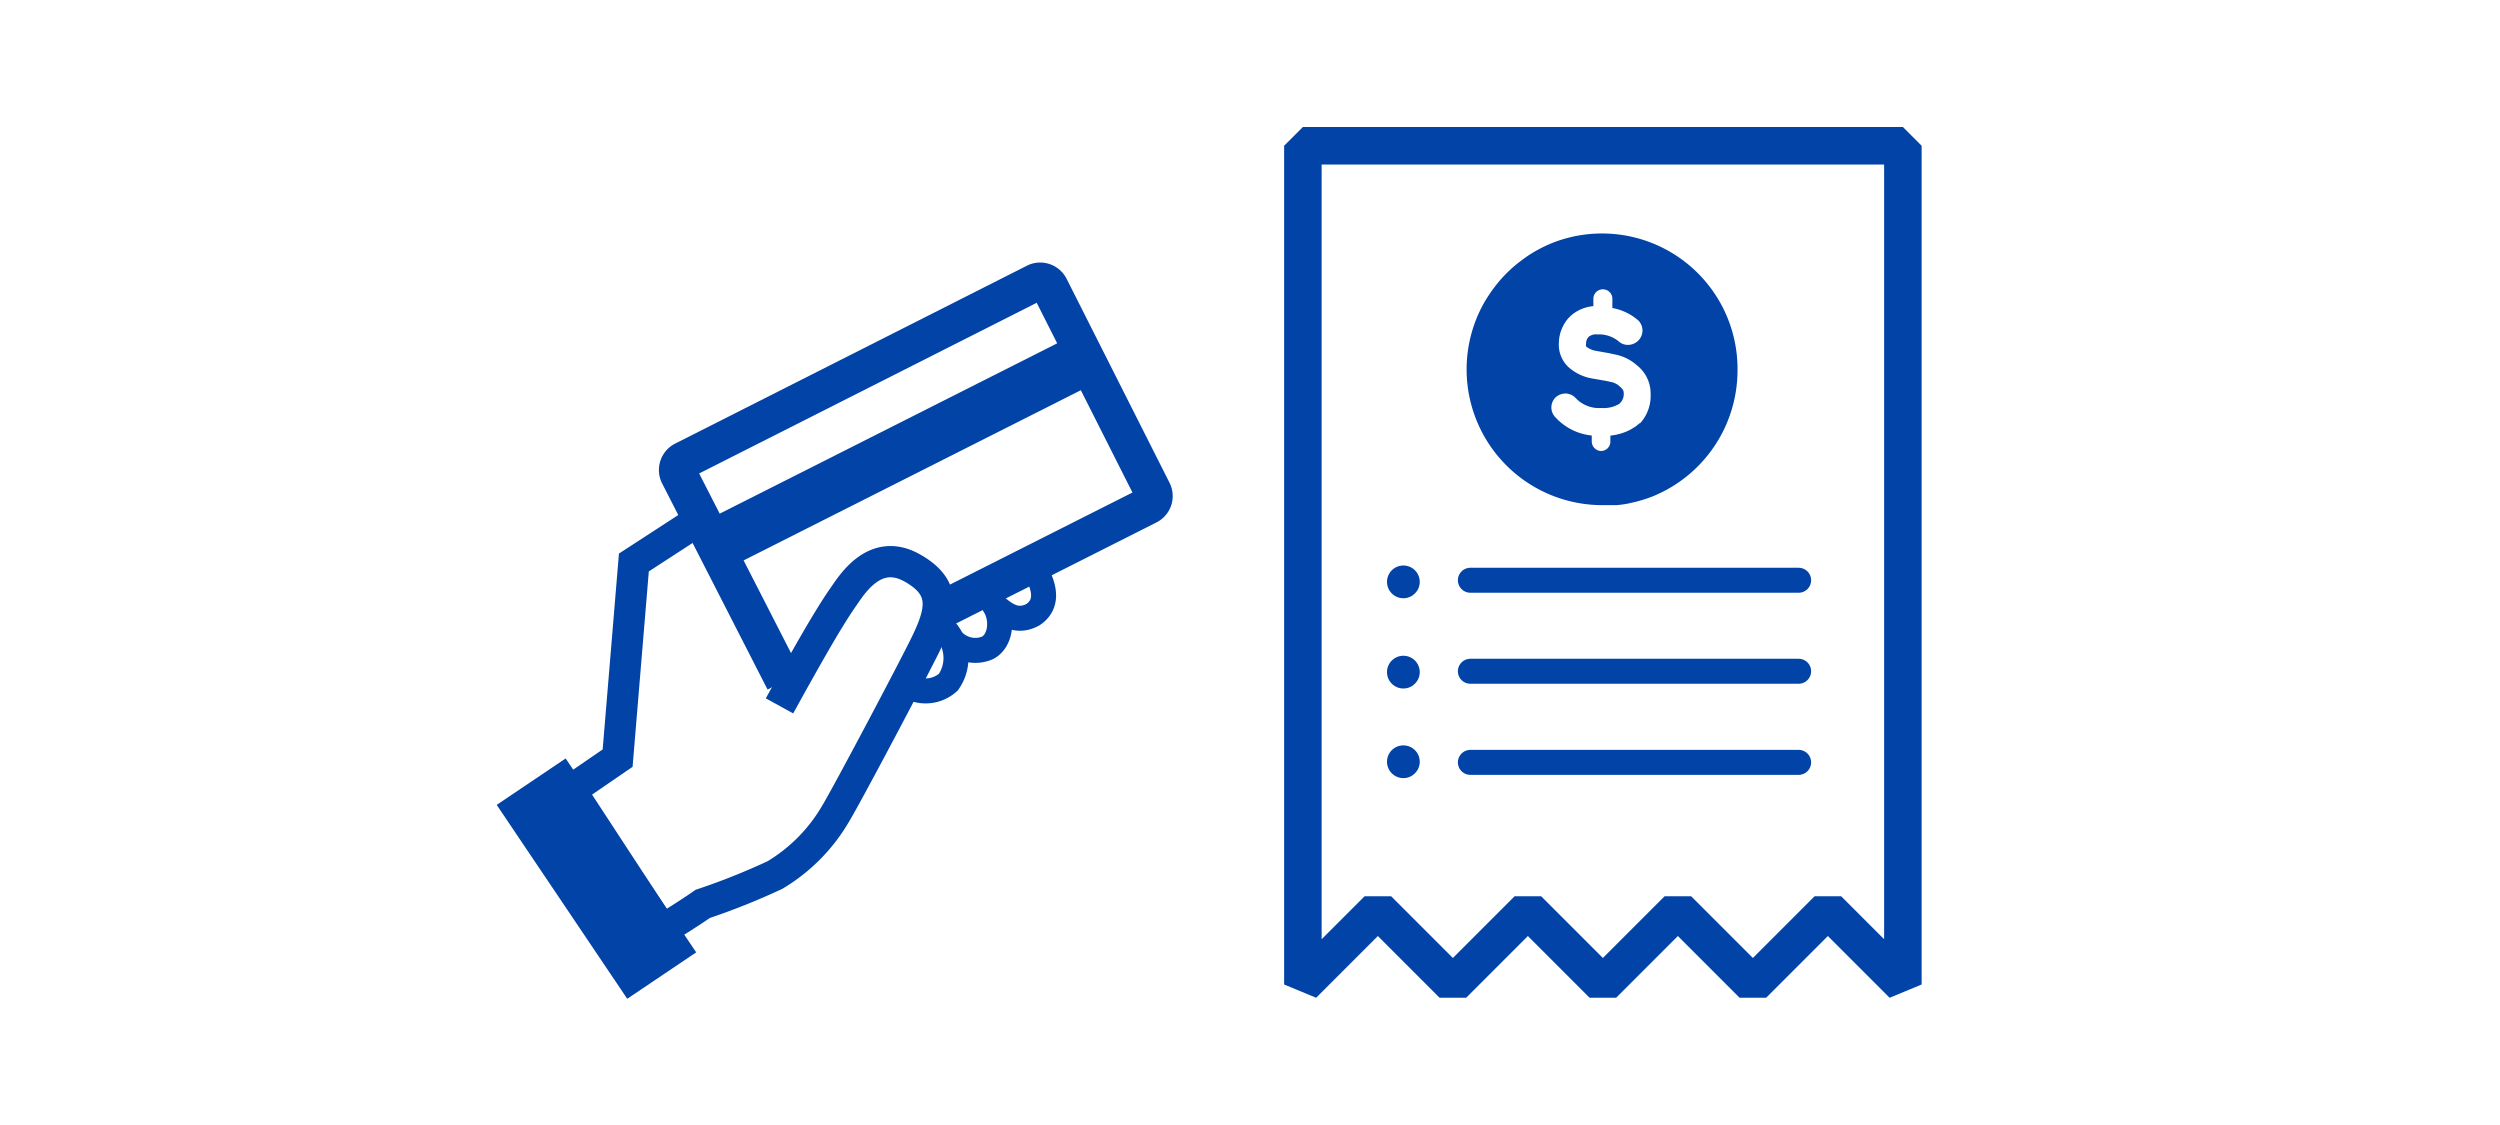 <svg xmlns="http://www.w3.org/2000/svg" viewBox="0 0 200 90"><title>transactionHistory_mbna_smp_200x90</title><g id="LABELS"><path d="M104.23,78.76l6-6,6,6,6-6,6,6,6-6,6,6,6-6,6,6V11.66H104.23Z" style="fill:none;stroke:#0143a7;stroke-linejoin:bevel;stroke-width:3px"/><line x1="117.63" y1="46.42" x2="143.89" y2="46.42" style="fill:none;stroke:#0143a7;stroke-linecap:round;stroke-miterlimit:10;stroke-width:2px"/><line x1="117.63" y1="53.7" x2="143.89" y2="53.7" style="fill:none;stroke:#0143a7;stroke-linecap:round;stroke-miterlimit:10;stroke-width:2px"/><line x1="117.63" y1="60.99" x2="143.89" y2="60.99" style="fill:none;stroke:#0143a7;stroke-linecap:round;stroke-miterlimit:10;stroke-width:2px"/><circle cx="112.27" cy="46.55" r="1.31" style="fill:#0143a7"/><circle cx="112.27" cy="53.77" r="1.31" style="fill:#0143a7"/><circle cx="112.27" cy="60.94" r="1.31" style="fill:#0143a7"/><path d="M139,29.74a10.84,10.84,0,0,0-14.7-10.35A11.32,11.32,0,0,0,123,20a9.59,9.59,0,0,0-1.21.78,10.66,10.66,0,0,0-2.13,2.06c-.17.22-.34.45-.5.69s-.32.49-.46.74A10.86,10.86,0,0,0,128,40.41c.17,0,.34,0,.51,0l.75,0,.09,0a8.66,8.66,0,0,0,.87-.12l.49-.11a11.29,11.29,0,0,0,1.43-.44A10.89,10.89,0,0,0,139,29.74Zm-7.82,4.11,0,0-.32.26-.32.2a3.83,3.83,0,0,1-.71.32,4.52,4.52,0,0,1-1,.22v.48a.73.73,0,0,1-.23.54.77.77,0,0,1-.53.21h0a.77.77,0,0,1-.73-.75v-.49a4.53,4.53,0,0,1-2.9-1.45,1.12,1.12,0,0,1,0-1.59,1.17,1.17,0,0,1,.81-.32,1.13,1.13,0,0,1,.79.35,2.57,2.57,0,0,0,2.07.81,2.44,2.44,0,0,0,1.41-.32l0,0a1,1,0,0,0,.38-.82c0-.18,0-.31-.34-.6a1.4,1.4,0,0,0-.72-.35l-.37-.08-1.2-.21a3.79,3.79,0,0,1-1.78-.88,2.45,2.45,0,0,1-.78-1.95,3,3,0,0,1,.33-1.33,2.79,2.79,0,0,1,.4-.61A3,3,0,0,1,126,25a3.23,3.23,0,0,1,1.47-.51V23.9a.76.76,0,0,1,1.32-.51.74.74,0,0,1,.2.55v.7a4.35,4.35,0,0,1,2.08,1,1.14,1.14,0,0,1,0,1.6,1.16,1.16,0,0,1-.85.35,1.09,1.09,0,0,1-.75-.3,2.48,2.48,0,0,0-1.53-.54h-.16a1,1,0,0,0-.67.18.73.73,0,0,0-.22.55.61.61,0,0,0,0,.24,1.7,1.7,0,0,0,.69.33l.56.1.62.11.4.09a3.68,3.68,0,0,1,1.8.88,2.86,2.86,0,0,1,1.09,2.31A3.26,3.26,0,0,1,131.22,33.85Z" style="fill:#0143a7"/><path d="M62.36,56.47c2.33-4.23,4-7.16,5.17-8.81.8-1.18,2.59-3.81,5.42-2.24s2.38,3.45,1.16,6c-.94,1.95-6.29,12.07-7.3,13.74A13.83,13.83,0,0,1,62,70a54.38,54.38,0,0,1-5.78,2.31c-1.23.86-3.26,2.1-3.26,2.1L45.65,63.23l3.76-2.58L50.71,45l5-3.25" style="fill:none;stroke:#0143a7;stroke-miterlimit:10;stroke-width:2.5px"/><path d="M62.74,54.48,54.31,38a.87.87,0,0,1,.37-1.17h0L82.88,22.57A.87.87,0,0,1,84,23h0l8.22,16.29a.86.86,0,0,1-.37,1.16h0L74.64,49.13" style="fill:none;stroke:#0143a7;stroke-miterlimit:10;stroke-width:3px"/><rect x="55.65" y="34.05" width="32.76" height="4.2" transform="translate(-8.56 36.33) rotate(-26.78)" style="fill:#0143a7"/><path d="M73,55.06a2.7,2.7,0,0,0,2.87-.49,3.37,3.37,0,0,0-.1-4A2.47,2.47,0,0,0,79,51.83c1.06-.54,1.28-2.31.52-3.45v0c.84.73,1.79,1.52,3.12.79,1.17-.79.9-2,.53-2.86" style="fill:none;stroke:#0143a7;stroke-linejoin:round;stroke-width:2px"/><rect x="45.39" y="61.94" width="4.65" height="16.7" transform="translate(-31.12 38.63) rotate(-33.95)" style="fill:#0143a7;stroke:#0143a7;stroke-miterlimit:10;stroke-width:2px"/></g></svg>